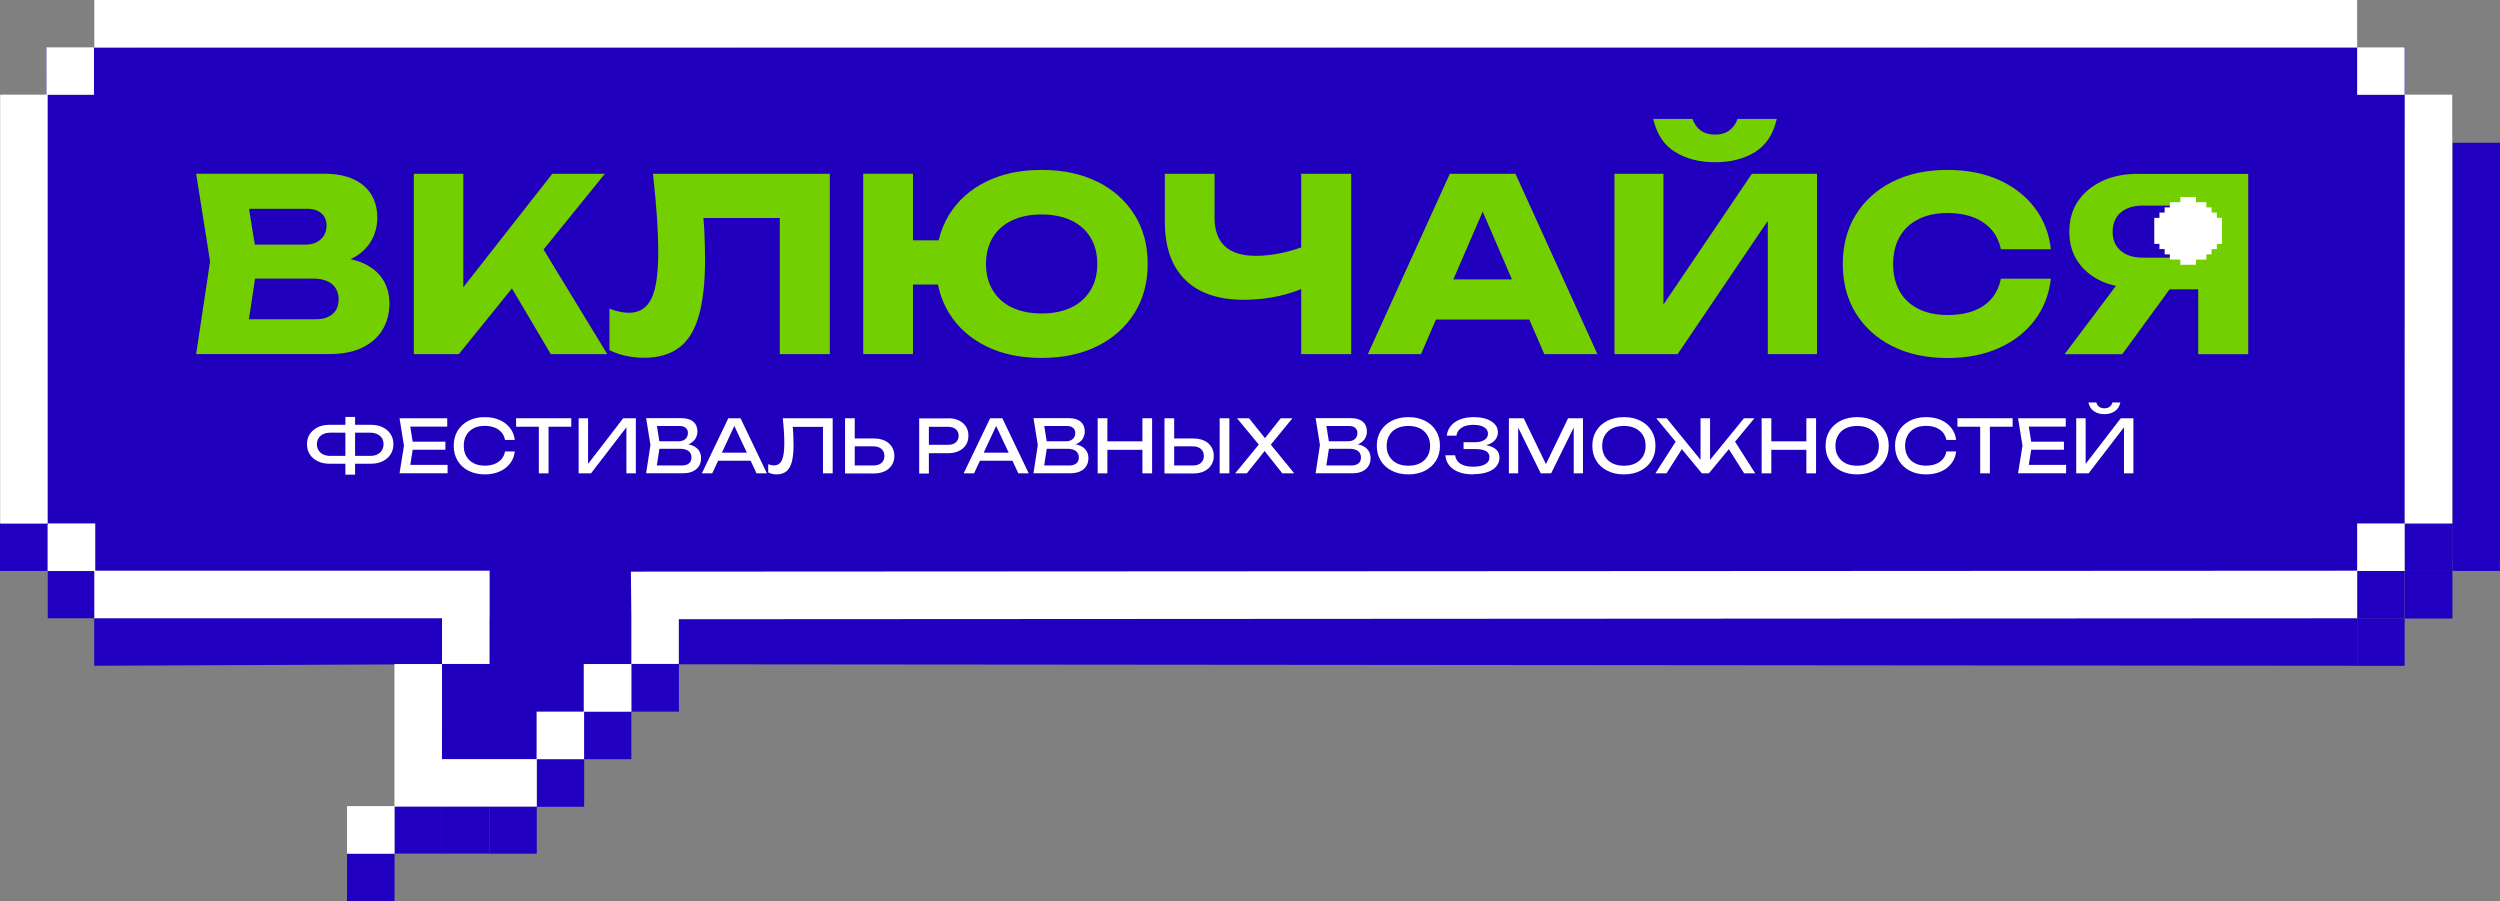 <?xml version="1.0" encoding="UTF-8"?> <svg xmlns="http://www.w3.org/2000/svg" id="_Слой_2" data-name="Слой 2" viewBox="0 0 288.95 104.16"><rect x="0" y="0" width="288.95" height="104.16" fill="#808080" stroke="none"/><defs><style> .cls-1 { fill: #2200c1; } .cls-1, .cls-2, .cls-3, .cls-4 { stroke-width: 0px; } .cls-2 { fill: #73cf00; } .cls-3 { fill: #fff; } .cls-4 { fill: #2100bd; } </style></defs><g id="_Слой_2-2" data-name="Слой 2"><g><polygon class="cls-1" points="272.44 76.95 67.51 76.77 67.5 87.72 51.12 87.78 51.09 76.77 10.89 76.95 10.89 71.46 56.55 65.96 72.8 66 272.44 65.95 272.44 76.95"></polygon><polygon class="cls-4" points="277.93 66 72.88 66.12 72.96 76.75 67.53 76.79 67.45 82.26 62.09 82.34 62.05 87.78 51.07 87.78 51.15 76.83 56.62 76.75 56.7 66.04 10.81 66 5.36 60.49 5.38 5.46 10.8 5.46 277.96 5.43 277.93 66"></polygon><rect class="cls-1" x="283.46" y="16.5" width="5.49" height="48.22"></rect><rect class="cls-1" x="272.44" y="65.96" width="5.49" height="5.5"></rect><rect class="cls-1" x="272.44" y="71.46" width="5.49" height="5.5"></rect><rect class="cls-1" x="277.96" y="60.49" width="5.49" height="5.5"></rect><rect class="cls-1" x="283.45" y="60.49" width="5.49" height="5.5"></rect><rect class="cls-1" x="277.96" y="65.99" width="5.49" height="5.5"></rect><rect class="cls-1" x="45.59" y="93.17" width="5.49" height="5.5" transform="translate(96.67 191.83) rotate(-180)"></rect><rect class="cls-1" x="40.11" y="98.67" width="5.49" height="5.5" transform="translate(85.71 202.83) rotate(-180)"></rect><rect class="cls-1" x="51.06" y="93.17" width="5.5" height="5.49" transform="translate(149.73 42.1) rotate(90)"></rect><rect class="cls-1" x="56.54" y="93.17" width="5.5" height="5.49" transform="translate(155.21 36.63) rotate(90)"></rect><rect class="cls-1" x="62.02" y="87.74" width="5.5" height="5.49" transform="translate(155.26 25.73) rotate(90)"></rect><rect class="cls-1" x="67.47" y="82.25" width="5.5" height="5.49" transform="translate(155.22 14.78) rotate(90)"></rect><rect class="cls-1" x="72.97" y="76.74" width="5.5" height="5.49" transform="translate(155.21 3.78) rotate(90)"></rect><rect class="cls-1" x="5.52" y="65.96" width="5.49" height="5.5" transform="translate(16.53 137.42) rotate(-180)"></rect><rect class="cls-1" x="0" y="60.49" width="5.49" height="5.5" transform="translate(5.49 126.48) rotate(-180)"></rect><g><polygon class="cls-3" points="51.09 71.46 51.09 76.74 56.58 76.74 56.58 71.46 56.59 71.46 56.59 65.96 11.01 65.96 11.01 60.5 5.52 60.5 5.52 66 10.9 66 10.9 71.46 51.09 71.46"></polygon><polygon class="cls-3" points="272.44 0 10.9 0 10.9 5.5 272.44 5.5 272.44 10.96 277.93 10.96 277.93 5.46 272.44 5.46 272.44 0"></polygon><polygon class="cls-3" points="10.86 5.46 5.37 5.46 5.37 10.94 .02 10.94 .02 60.51 5.51 60.51 5.51 10.96 10.86 10.96 10.86 5.46"></polygon><rect class="cls-3" x="277.94" y="10.94" width="5.49" height="49.56"></rect><polygon class="cls-3" points="272.44 65.96 72.92 66.07 72.97 71.25 72.97 71.25 72.97 76.74 78.46 76.74 78.46 71.57 272.44 71.46 272.44 66 277.93 66 277.93 60.5 272.44 60.5 272.44 65.96"></polygon><polygon class="cls-3" points="67.47 82.25 62.02 82.25 62.02 87.74 56.56 87.74 56.54 87.74 51.08 87.74 51.08 82.25 51.08 82.24 51.08 76.75 45.59 76.75 45.59 82.24 45.59 82.25 45.59 87.74 45.59 93.17 40.11 93.17 40.11 98.67 45.6 98.67 45.6 93.23 51.07 93.23 51.08 93.23 56.54 93.23 56.56 93.23 62.04 93.23 62.04 87.74 67.51 87.74 67.51 82.25 72.97 82.25 72.97 76.75 67.47 76.75 67.47 82.25"></polygon></g><g><path class="cls-3" d="m38.11,53.6c-.53,0-.99-.09-1.38-.29-.39-.19-.7-.45-.92-.79-.22-.34-.33-.73-.33-1.18s.11-.84.33-1.17c.22-.33.52-.6.92-.79.39-.19.85-.28,1.38-.28h2.26v.91h-2.21c-.31,0-.58.06-.81.17-.23.11-.41.26-.53.46-.12.2-.19.43-.19.7s.06.51.19.71c.12.2.3.36.53.47.23.11.5.17.81.17h2.22v.91h-2.27Zm1.81,1.26v-6.67h1.12v6.67h-1.12Zm.65-1.26v-.91h2.22c.32,0,.59-.06.82-.17.23-.11.41-.27.53-.47.12-.2.19-.44.19-.71s-.06-.51-.19-.7c-.12-.2-.3-.35-.53-.46-.23-.11-.5-.17-.82-.17h-2.21v-.91h2.27c.53,0,.99.09,1.38.28.39.19.69.45.91.79.22.33.33.72.33,1.17s-.11.84-.33,1.18c-.22.34-.52.6-.91.79-.39.19-.85.29-1.38.29h-2.27Z"></path><path class="cls-3" d="m47.77,51.52l-.45,2.84-.53-.63h4.94v.97h-5.55l.51-3.18-.51-3.18h5.51v.97h-4.9l.53-.63.45,2.84Zm3.71-.47v.93h-4.45v-.93h4.45Z"></path><path class="cls-3" d="m59.5,52.19c-.06.52-.24.98-.55,1.38-.31.4-.71.71-1.21.93-.5.22-1.07.33-1.71.33-.71,0-1.34-.14-1.88-.42-.54-.28-.96-.66-1.26-1.16-.3-.5-.45-1.07-.45-1.73s.15-1.23.45-1.73c.3-.5.72-.88,1.26-1.16.54-.28,1.16-.42,1.88-.42.64,0,1.21.11,1.71.33.5.22.9.53,1.21.93.31.4.49.86.55,1.38h-1.13c-.06-.34-.2-.63-.4-.87-.21-.24-.47-.43-.8-.56-.33-.13-.71-.2-1.14-.2-.5,0-.93.09-1.29.28s-.65.45-.84.8c-.2.35-.3.75-.3,1.22s.1.88.3,1.22c.2.35.48.61.84.8.36.19.8.28,1.29.28.43,0,.81-.07,1.14-.2.33-.13.59-.32.8-.56.21-.25.34-.54.4-.88h1.13Z"></path><path class="cls-3" d="m59.65,48.34h6.38v.98h-6.38v-.98Zm2.63.52h1.12v5.85h-1.12v-5.85Z"></path><path class="cls-3" d="m66.88,54.71v-6.37h1.09v5.84l-.38-.07,4.44-5.77h1.46v6.37h-1.09v-5.89l.38.07-4.47,5.82h-1.43Z"></path><path class="cls-3" d="m78.77,51.55l.11-.25c.5,0,.91.08,1.23.23.32.15.55.35.7.59.15.25.22.53.22.84,0,.34-.08.64-.24.9-.16.26-.4.47-.71.62-.31.15-.7.22-1.16.22h-4.24l.5-3.27-.5-3.1h4.09c.59,0,1.04.14,1.36.41.32.27.48.65.48,1.13,0,.26-.06.5-.18.74-.12.24-.32.44-.59.61-.27.17-.63.27-1.08.31Zm-2.95,2.84l-.43-.59h3.42c.35,0,.62-.08.82-.24.2-.16.29-.39.29-.69,0-.32-.11-.56-.34-.74-.23-.18-.57-.26-1.01-.26h-2.76v-.87h2.65c.3,0,.55-.08.75-.25.2-.17.3-.41.3-.72,0-.23-.08-.42-.25-.57-.16-.15-.4-.22-.71-.22h-3.15l.43-.59.45,2.79-.45,2.95Z"></path><path class="cls-3" d="m85.59,48.34l3.05,6.37h-1.2l-2.78-5.94h.43l-2.77,5.94h-1.2l3.06-6.37h1.4Zm-2.95,4.91v-.93h4.45v.93h-4.45Z"></path><path class="cls-3" d="m90.49,48.34h5.75v6.37h-1.12v-5.88l.51.51h-4.52l.48-.38c.05.46.08.9.1,1.32.02.41.03.8.03,1.16,0,.79-.07,1.44-.2,1.94-.14.5-.35.87-.63,1.1-.29.23-.66.35-1.12.35-.18,0-.35-.02-.52-.06-.17-.04-.32-.09-.46-.17v-.95c.24.1.46.14.67.14.42,0,.72-.2.91-.6.19-.4.28-1.04.28-1.93,0-.39-.01-.83-.04-1.32s-.07-1.03-.14-1.61Z"></path><path class="cls-3" d="m97.67,54.71v-6.37h1.12v5.96l-.5-.5h2.67c.39,0,.7-.1.92-.3.23-.2.34-.47.34-.8s-.11-.61-.34-.81c-.23-.2-.53-.3-.92-.3h-2.77v-.91h2.83c.48,0,.9.09,1.25.25.35.17.62.41.81.71.19.3.29.66.29,1.06s-.1.75-.29,1.05c-.19.3-.46.54-.81.71-.35.17-.77.26-1.25.26h-3.34Z"></path><path class="cls-3" d="m109.61,48.34c.48,0,.89.09,1.23.26.35.17.62.41.81.71.19.3.28.65.28,1.05s-.09.75-.28,1.05c-.19.3-.46.54-.81.71s-.76.26-1.23.26h-2.86v-.97h2.82c.38,0,.69-.09.9-.28s.33-.44.33-.76-.11-.58-.33-.76c-.22-.19-.52-.28-.9-.28h-2.71l.5-.56v5.96h-1.12v-6.37h3.37Z"></path><path class="cls-3" d="m115.85,48.34l3.05,6.37h-1.2l-2.78-5.94h.43l-2.77,5.94h-1.2l3.06-6.37h1.4Zm-2.95,4.91v-.93h4.45v.93h-4.45Z"></path><path class="cls-3" d="m123.54,51.55l.11-.25c.5,0,.91.08,1.23.23.32.15.55.35.7.59.15.25.22.53.22.84,0,.34-.08.64-.24.9-.16.26-.4.47-.71.62-.31.15-.7.22-1.16.22h-4.24l.5-3.27-.5-3.1h4.09c.59,0,1.04.14,1.36.41.32.27.48.65.48,1.13,0,.26-.06.5-.18.74-.12.24-.32.44-.59.61-.27.17-.63.27-1.08.31Zm-2.95,2.84l-.43-.59h3.42c.35,0,.62-.08.82-.24.2-.16.29-.39.29-.69,0-.32-.11-.56-.34-.74-.23-.18-.57-.26-1.01-.26h-2.76v-.87h2.65c.3,0,.55-.08.75-.25.2-.17.3-.41.3-.72,0-.23-.08-.42-.25-.57-.16-.15-.4-.22-.71-.22h-3.15l.43-.59.45,2.79-.45,2.95Z"></path><path class="cls-3" d="m126.87,48.34h1.12v6.37h-1.12v-6.37Zm.6,2.67h5.11v.98h-5.11v-.98Zm4.57-2.67h1.12v6.37h-1.12v-6.37Z"></path><path class="cls-3" d="m134.59,54.71v-6.37h1.12v5.96l-.5-.5h2.67c.39,0,.7-.1.92-.3.23-.2.34-.47.34-.8s-.11-.61-.34-.81c-.23-.2-.53-.3-.92-.3h-2.77v-.91h2.83c.48,0,.9.09,1.25.25.35.17.62.41.81.71.19.3.29.66.29,1.06s-.1.75-.29,1.05c-.19.3-.46.54-.81.71-.35.17-.77.26-1.25.26h-3.34Zm6.38-6.37h1.12v6.37h-1.12v-6.37Z"></path><path class="cls-3" d="m146.62,51.71v-.64l2.97,3.64h-1.38l-2.29-2.89h.49l-2.3,2.89h-1.35l2.98-3.63v.61l-2.77-3.35h1.39l2.1,2.62h-.51l2.08-2.62h1.35l-2.76,3.37Z"></path><path class="cls-3" d="m156.15,51.55l.11-.25c.5,0,.91.08,1.23.23.32.15.55.35.7.59.15.25.22.53.22.84,0,.34-.08.64-.24.9-.16.26-.4.47-.71.62-.31.15-.7.22-1.16.22h-4.24l.5-3.27-.5-3.1h4.09c.59,0,1.04.14,1.36.41.32.27.48.65.48,1.13,0,.26-.06.5-.18.74-.12.24-.32.44-.59.61-.27.17-.63.27-1.08.31Zm-2.95,2.84l-.43-.59h3.42c.35,0,.62-.08.82-.24.2-.16.29-.39.29-.69,0-.32-.11-.56-.34-.74-.23-.18-.57-.26-1.01-.26h-2.76v-.87h2.65c.3,0,.55-.08.75-.25.2-.17.3-.41.3-.72,0-.23-.08-.42-.25-.57-.16-.15-.4-.22-.71-.22h-3.15l.43-.59.45,2.79-.45,2.95Z"></path><path class="cls-3" d="m162.78,54.83c-.72,0-1.36-.14-1.91-.42-.55-.28-.98-.66-1.28-1.16-.31-.5-.46-1.07-.46-1.73s.15-1.23.46-1.73c.31-.5.73-.88,1.28-1.16s1.19-.42,1.91-.42,1.36.14,1.91.42.98.66,1.28,1.16c.31.5.46,1.07.46,1.73s-.15,1.23-.46,1.73c-.31.5-.73.88-1.28,1.16-.55.28-1.19.42-1.91.42Zm0-1c.51,0,.96-.09,1.33-.28.37-.19.66-.45.87-.8.21-.35.31-.75.31-1.22s-.1-.88-.31-1.22c-.21-.35-.5-.61-.87-.8s-.82-.28-1.33-.28-.95.09-1.33.28-.67.45-.87.8c-.21.35-.31.75-.31,1.22s.1.88.31,1.22c.21.35.5.61.87.8.38.19.82.28,1.33.28Z"></path><path class="cls-3" d="m170.25,54.83c-.63,0-1.18-.09-1.65-.27-.47-.18-.84-.44-1.1-.77-.27-.33-.41-.72-.44-1.17h1.12c.06.42.26.75.62.98.35.23.84.34,1.46.34s1.06-.09,1.39-.28c.33-.18.5-.46.5-.83,0-.31-.14-.54-.41-.7-.27-.15-.71-.23-1.31-.23h-1.27v-.79h1.25c.36,0,.65-.04.88-.13.23-.09.4-.2.52-.35.11-.15.17-.32.17-.5,0-.22-.07-.41-.21-.56-.14-.15-.34-.27-.59-.35-.25-.08-.55-.12-.89-.12-.57,0-1.02.11-1.36.33-.34.22-.54.53-.6.92h-1.11c.04-.4.18-.76.44-1.09.25-.32.61-.58,1.06-.77.45-.19,1-.28,1.63-.28.57,0,1.06.08,1.47.22.42.15.74.36.97.62.23.26.34.57.34.91,0,.29-.09.56-.26.81-.18.24-.44.44-.79.58-.35.14-.79.21-1.32.21v-.16c.53-.02.98.02,1.36.13.38.11.67.28.88.5.21.23.31.51.31.85,0,.39-.12.72-.35,1.01-.24.29-.58.51-1.03.67-.45.16-1,.24-1.65.24Z"></path><path class="cls-3" d="m182.96,48.34v6.37h-1.07v-6.03l.35.02-2.96,6.01h-1.2l-2.96-6,.35-.02v6.02h-1.07v-6.37h1.71l2.85,5.88h-.56l2.84-5.88h1.71Z"></path><path class="cls-3" d="m187.69,54.83c-.72,0-1.36-.14-1.91-.42-.55-.28-.98-.66-1.28-1.16-.31-.5-.46-1.07-.46-1.73s.15-1.23.46-1.73c.31-.5.73-.88,1.28-1.16.55-.28,1.19-.42,1.91-.42s1.36.14,1.91.42.98.66,1.28,1.16c.31.5.46,1.07.46,1.73s-.15,1.23-.46,1.73c-.31.5-.73.88-1.28,1.16-.55.28-1.19.42-1.91.42Zm0-1c.51,0,.96-.09,1.33-.28.37-.19.66-.45.87-.8.21-.35.31-.75.31-1.22s-.1-.88-.31-1.22c-.21-.35-.5-.61-.87-.8s-.82-.28-1.33-.28-.95.09-1.33.28-.67.45-.87.8c-.21.35-.31.75-.31,1.22s.1.88.31,1.22c.21.35.5.61.87.8.38.19.82.28,1.33.28Z"></path><path class="cls-3" d="m191.33,54.71l2.54-3.97.78.76-2.04,3.21h-1.28Zm6.32-1.05l-.32-.12,4.24-5.2h1.21l-5.27,6.37h-.81l-5.27-6.37h1.2l4.24,5.2-.32.12v-5.32h1.1v5.32Zm3.94,1.05l-2.03-3.21.78-.76,2.53,3.97h-1.28Z"></path><path class="cls-3" d="m203.61,48.34h1.12v6.37h-1.12v-6.37Zm.6,2.67h5.11v.98h-5.11v-.98Zm4.57-2.67h1.12v6.37h-1.12v-6.37Z"></path><path class="cls-3" d="m214.65,54.83c-.72,0-1.36-.14-1.91-.42-.55-.28-.98-.66-1.28-1.16-.31-.5-.46-1.07-.46-1.73s.15-1.23.46-1.73c.31-.5.73-.88,1.28-1.16s1.19-.42,1.91-.42,1.36.14,1.91.42.98.66,1.28,1.16c.31.5.46,1.07.46,1.73s-.15,1.23-.46,1.73c-.31.5-.73.88-1.28,1.16-.55.28-1.19.42-1.91.42Zm0-1c.51,0,.96-.09,1.33-.28.37-.19.66-.45.87-.8.21-.35.31-.75.31-1.22s-.1-.88-.31-1.22c-.21-.35-.5-.61-.87-.8s-.82-.28-1.33-.28-.95.09-1.33.28-.67.45-.87.8c-.21.35-.31.75-.31,1.22s.1.88.31,1.22c.21.35.5.61.87.8.38.19.82.28,1.33.28Z"></path><path class="cls-3" d="m226.09,52.19c-.06.52-.24.98-.55,1.38-.31.4-.71.71-1.21.93-.5.22-1.07.33-1.71.33-.71,0-1.34-.14-1.88-.42-.54-.28-.96-.66-1.26-1.16-.3-.5-.45-1.07-.45-1.73s.15-1.23.45-1.73c.3-.5.72-.88,1.26-1.16.54-.28,1.16-.42,1.88-.42.64,0,1.21.11,1.71.33.5.22.9.53,1.21.93.31.4.49.86.55,1.38h-1.13c-.06-.34-.2-.63-.4-.87-.21-.24-.47-.43-.8-.56-.33-.13-.71-.2-1.14-.2-.5,0-.93.09-1.29.28s-.65.45-.84.8c-.2.35-.3.75-.3,1.22s.1.88.3,1.22c.2.35.48.61.84.8.36.19.8.28,1.29.28.43,0,.81-.07,1.14-.2.33-.13.59-.32.8-.56.21-.25.34-.54.4-.88h1.13Z"></path><path class="cls-3" d="m226.24,48.34h6.38v.98h-6.38v-.98Zm2.63.52h1.12v5.85h-1.12v-5.85Z"></path><path class="cls-3" d="m234.84,51.52l-.45,2.84-.53-.63h4.94v.97h-5.55l.51-3.18-.51-3.18h5.51v.97h-4.9l.53-.63.45,2.84Zm3.71-.47v.93h-4.45v-.93h4.45Z"></path><path class="cls-3" d="m239.97,54.71v-6.37h1.09v5.84l-.38-.07,4.44-5.77h1.46v6.37h-1.09v-5.89l.38.07-4.47,5.82h-1.43Zm1.41-8.19h.92c.06.22.17.38.33.5.15.12.35.17.6.17s.45-.06.6-.17c.15-.12.26-.28.32-.5h.92c-.1.45-.31.79-.64,1.01-.33.22-.73.34-1.2.34s-.88-.11-1.21-.34c-.33-.22-.54-.56-.64-1.01Z"></path></g><g><g><path class="cls-2" d="m41.87,30.38c-.41-.18-.87-.31-1.36-.43.18-.09.37-.17.53-.27.9-.55,1.55-1.22,1.96-2.01.41-.8.61-1.63.61-2.5,0-1.59-.54-2.84-1.61-3.74-1.07-.9-2.57-1.35-4.5-1.35h-14.83l1.61,10.14-1.61,10.7h15.39c1.54,0,2.82-.25,3.85-.76,1.03-.51,1.8-1.2,2.32-2.08.52-.88.78-1.89.78-3.02,0-1.06-.26-1.99-.78-2.79-.52-.81-1.3-1.44-2.35-1.89Zm-4.71-5.72c.39.36.58.82.58,1.38,0,.69-.23,1.23-.68,1.63-.45.4-1.01.6-1.68.6h-5.93l-.67-4.14h6.7c.72,0,1.28.18,1.67.54Zm1.28,11.63c-.46.41-1.11.61-1.94.61h-7.73l.71-4.7h6.69c.98,0,1.72.22,2.22.65.5.44.75,1.01.75,1.74s-.23,1.29-.69,1.69Z"></path><polygon class="cls-2" points="69.91 20.09 63.83 20.09 53.55 33.2 53.55 20.09 47.83 20.09 47.83 40.93 53.03 40.93 59.17 33.34 63.66 40.93 70.19 40.93 62.82 28.84 69.91 20.09"></polygon><path class="cls-2" d="m75.93,25.09c.1,1.5.15,2.85.15,4.06,0,2.48-.26,4.27-.79,5.36-.53,1.09-1.39,1.64-2.6,1.64-.69,0-1.44-.16-2.25-.47v4.78c.57.3,1.21.52,1.9.67.69.15,1.4.22,2.12.22,1.65,0,2.99-.39,4.03-1.17,1.04-.78,1.8-2.01,2.28-3.68.48-1.68.72-3.85.72-6.52,0-1-.03-2.06-.08-3.18-.03-.52-.06-1.06-.11-1.6h8.83v15.73h5.78v-20.84h-20.44c.2,1.83.36,3.5.46,5Z"></path><path class="cls-2" d="m126.82,21c-1.83-.91-3.98-1.36-6.44-1.36s-4.58.45-6.42,1.36c-1.83.91-3.25,2.18-4.26,3.81-.56.91-.96,1.9-1.21,2.97h-2.97v-7.7h-5.75v20.84h5.75v-8.03h2.89c.24,1.2.67,2.31,1.29,3.31,1.01,1.63,2.43,2.9,4.26,3.81,1.83.91,3.97,1.36,6.42,1.36s4.61-.45,6.44-1.36c1.83-.91,3.26-2.18,4.29-3.81,1.03-1.63,1.54-3.53,1.54-5.7s-.51-4.07-1.54-5.7c-1.03-1.63-2.46-2.9-4.29-3.81Zm-.78,12.55c-.52.86-1.26,1.52-2.22,1.99-.96.46-2.11.69-3.44.69s-2.45-.23-3.42-.69c-.96-.46-1.7-1.13-2.22-1.99-.52-.86-.78-1.88-.78-3.04s.26-2.2.78-3.06,1.26-1.51,2.22-1.97c.96-.46,2.1-.69,3.42-.69s2.48.23,3.44.69c.96.46,1.7,1.12,2.22,1.97s.78,1.87.78,3.06-.26,2.18-.78,3.04Z"></path><path class="cls-2" d="m150.38,28.6c-.77.27-1.54.49-2.31.65-1.02.21-1.99.32-2.92.32-1.59,0-2.79-.37-3.58-1.11-.8-.74-1.19-1.84-1.19-3.31v-5.06h-5.75v5.53c0,2.93.78,5.16,2.35,6.71,1.56,1.55,3.83,2.32,6.79,2.32,1.39,0,2.74-.15,4.06-.44.9-.2,1.75-.47,2.56-.8v7.52h5.78v-20.84h-5.78v8.51Z"></path><path class="cls-2" d="m167.57,20.09l-9.47,20.84h6.14l1.73-4h10.79l1.73,4h6.14l-9.47-20.84h-7.58Zm.41,12.2l3.39-7.83,3.38,7.83h-6.77Z"></path><path class="cls-2" d="m193.62,17.57c1.28.79,2.81,1.18,4.61,1.18s3.36-.39,4.62-1.18c1.27-.79,2.11-2.06,2.51-3.82h-4.53c-.22.59-.55,1.04-.99,1.35-.43.31-.98.46-1.62.46s-1.19-.15-1.62-.46c-.44-.31-.76-.75-.99-1.35h-4.53c.41,1.76,1.25,3.03,2.53,3.82Z"></path><polygon class="cls-2" points="192.26 35.2 192.26 20.09 186.6 20.09 186.6 40.93 193.9 40.93 204.32 25.53 204.32 40.93 210.01 40.93 210.01 20.09 202.48 20.09 192.26 35.2"></polygon><path class="cls-2" d="m221.73,25.33c.94-.47,2.06-.71,3.36-.71,1.13,0,2.12.17,2.99.5.86.33,1.56.81,2.1,1.43.54.62.9,1.38,1.08,2.26h5.78c-.2-1.83-.83-3.44-1.89-4.82-1.06-1.38-2.44-2.45-4.15-3.21-1.71-.76-3.68-1.14-5.9-1.14-2.43,0-4.55.45-6.36,1.36-1.82.91-3.23,2.18-4.24,3.81-1.01,1.63-1.51,3.53-1.51,5.7s.5,4.07,1.51,5.7c1.01,1.63,2.42,2.9,4.24,3.81,1.81.91,3.93,1.36,6.36,1.36,2.22,0,4.19-.38,5.9-1.14,1.71-.76,3.1-1.83,4.15-3.21,1.06-1.38,1.68-2.99,1.89-4.82h-5.78c-.18.91-.55,1.68-1.08,2.31-.54.63-1.24,1.1-2.1,1.42-.86.32-1.86.47-2.99.47-1.3,0-2.42-.24-3.36-.71s-1.67-1.15-2.17-2.03c-.5-.88-.75-1.93-.75-3.15s.25-2.27.75-3.15c.5-.88,1.22-1.56,2.17-2.03Z"></path><path class="cls-2" d="m247.12,20.09c-1.59,0-2.99.28-4.18.85-1.19.57-2.12,1.34-2.78,2.33-.66.99-.99,2.16-.99,3.52s.33,2.46.99,3.45c.66.98,1.58,1.74,2.78,2.28.5.23,1.05.39,1.62.52l-5.94,7.9h6.67l5.47-7.5h3.31v7.5h5.78v-20.84h-12.72Zm.57,9.69c-1.11,0-1.97-.27-2.58-.8-.62-.53-.93-1.26-.93-2.19s.31-1.7.93-2.23c.62-.53,1.48-.8,2.58-.8h4.14c1.66,0,3.01,1.35,3.01,3.01h0c0,1.66-1.35,3.01-3.01,3.01h-4.14Z"></path></g><circle class="cls-2" cx="251.93" cy="26.77" r="2.34"></circle></g><polygon class="cls-3" points="256.22 25.18 256.22 24.57 255.61 24.57 255.61 23.97 255.01 23.97 255.01 23.37 253.81 23.37 253.81 22.77 253.2 22.77 252.6 22.77 252 22.77 252 23.37 250.79 23.37 250.79 23.97 250.19 23.97 250.19 24.57 249.59 24.57 249.59 25.18 248.99 25.18 248.99 26.99 248.99 28.19 249.59 28.19 249.59 28.79 250.19 28.79 250.19 29.4 250.79 29.4 250.79 30 252 30 252 30.6 252.6 30.6 253.2 30.6 253.81 30.6 253.81 30 255.01 30 255.01 29.4 255.61 29.4 255.61 28.79 256.22 28.79 256.22 28.19 256.82 28.19 256.82 26.99 256.82 25.18 256.22 25.18"></polygon></g></g></svg> 